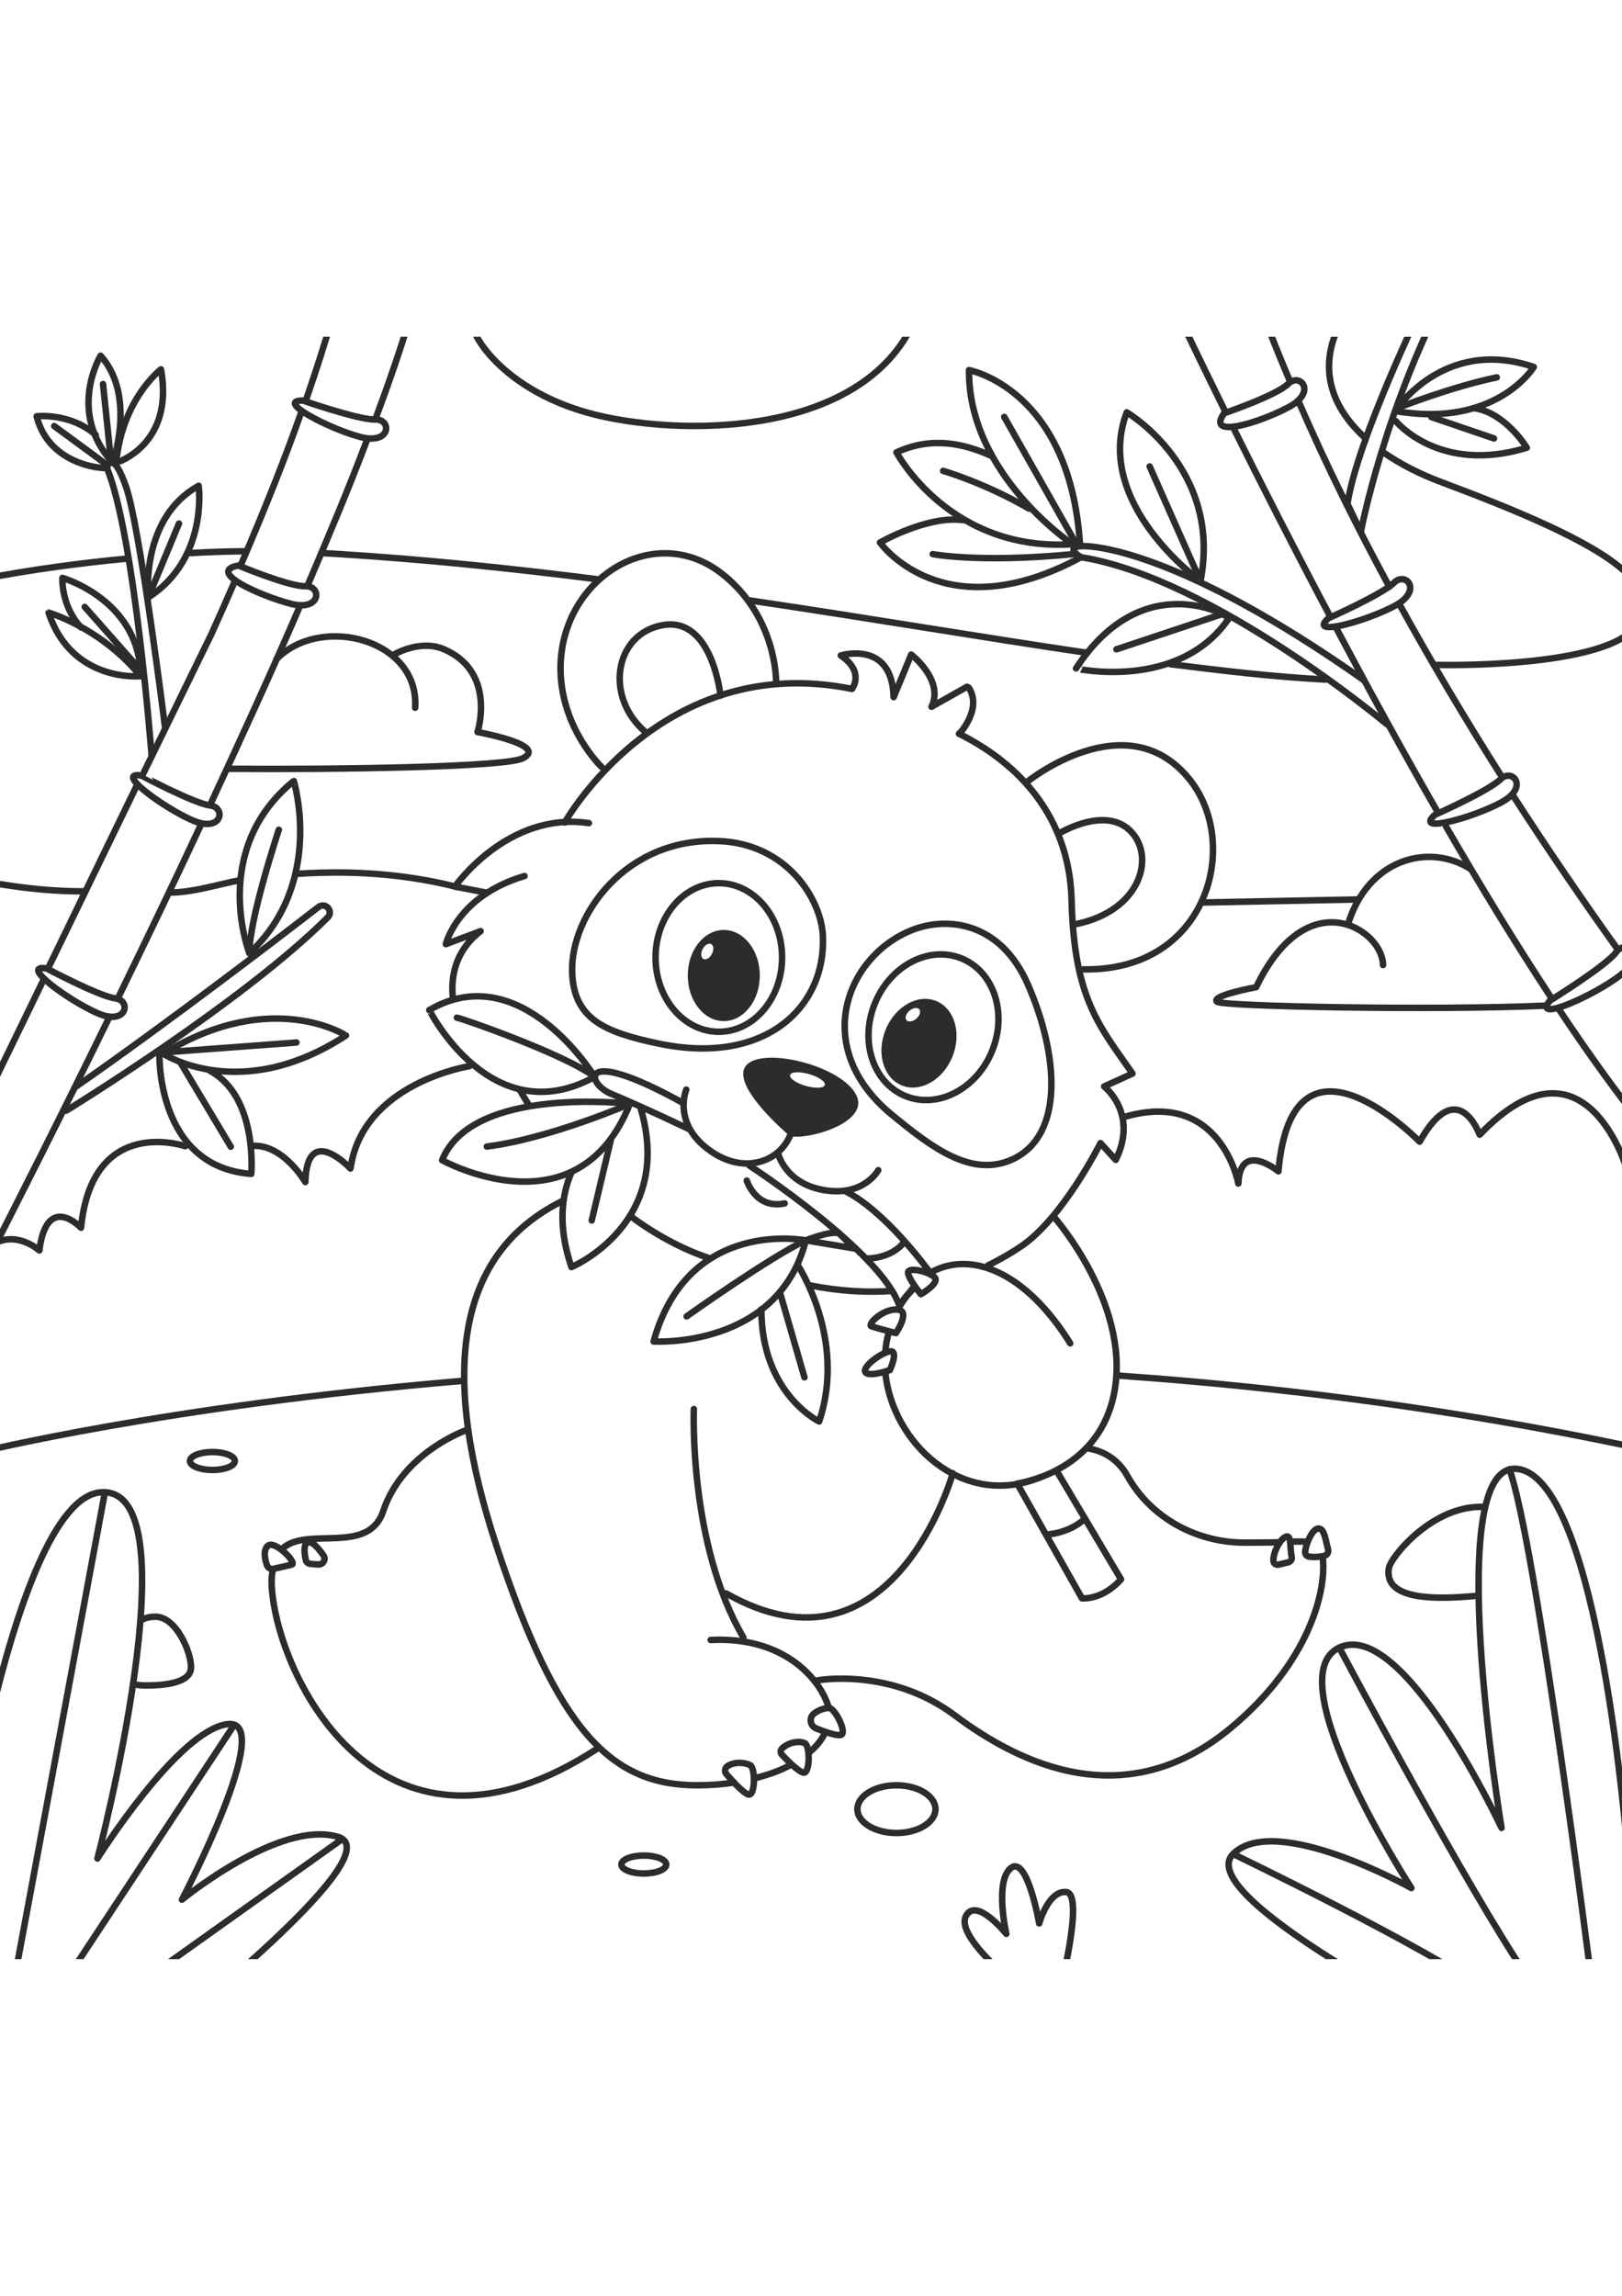 <?xml version="1.0" encoding="utf-8"?>
<!-- Generator: Adobe Illustrator 27.5.0, SVG Export Plug-In . SVG Version: 6.00 Build 0)  -->
<svg xmlns="http://www.w3.org/2000/svg" xmlns:xlink="http://www.w3.org/1999/xlink" viewBox="0 0 500 500" width="595" height="842" preserveAspectRatio="xMidYMid meet" data-scaled="true">
<g id="BACKGROUND">
	<rect style="fill:#FFFFFF;" width="500" height="500"/>
</g>
<g id="OBJECTS">
	<g>
		<path style="fill:none;stroke:#2C2C2C;stroke-width:2;stroke-linecap:round;stroke-linejoin:round;stroke-miterlimit:10;" d="
			M85.227,99.354c13.876-14.017,44.151-6.006,42.745,14.983"/>
		<path style="fill:none;stroke:#2C2C2C;stroke-width:2;stroke-linecap:round;stroke-linejoin:round;stroke-miterlimit:10;" d="
			M70.147,133.144c34.937,0.286,85.766-0.532,91.037-3.237c8.032-4.122-13.974-8.073-13.974-8.073s5.988-18.633-10.478-25.572
			c-7.326-3.087-15.258,1.675-15.258,1.675"/>
	</g>
	<g>
		<path style="fill:none;stroke:#2C2C2C;stroke-width:2;stroke-linecap:round;stroke-linejoin:round;stroke-miterlimit:10;" d="
			M415.503,181.167c6.07-20.121,24.752-25.316,37.705-17.207"/>
		<path style="fill:none;stroke:#2C2C2C;stroke-width:2;stroke-linecap:round;stroke-linejoin:round;stroke-miterlimit:10;" d="
			M426.332,193.646c0-10.778-23.236-26.221-39.109,6.809c0,0-14.211,2.623-12.048,4.497c1.614,1.399,65.661,2.749,101.27,1.198"/>
	</g>
	<g>
		<path style="fill:none;stroke:#2C2C2C;stroke-width:2;stroke-linecap:round;stroke-linejoin:round;stroke-miterlimit:10;" d="
			M43.614,395.458c1.667-0.804,2.769-0.978,4.348-0.978c6.307,0,10.93,10.776,10.93,15.554s-7.801,5.634-14.108,5.634
			c-1.21,0-2.375-0.142-3.47-0.407"/>
		<path style="fill:none;stroke:#2C2C2C;stroke-width:2;stroke-linecap:round;stroke-linejoin:round;stroke-miterlimit:10;" d="
			M72.403,346.481c0,1.529-3.099,2.768-6.921,2.768c-3.822,0-6.921-1.239-6.921-2.768c0-1.529,3.099-2.768,6.921-2.768
			C69.304,343.713,72.403,344.952,72.403,346.481z"/>
		<path style="fill:none;stroke:#2C2C2C;stroke-width:2;stroke-linecap:round;stroke-linejoin:round;stroke-miterlimit:10;" d="
			M205.388,470.842c0,1.529-3.098,2.768-6.921,2.768c-3.822,0-6.921-1.239-6.921-2.768c0-1.529,3.098-2.768,6.921-2.768
			C202.29,468.074,205.388,469.314,205.388,470.842z"/>
		
			<ellipse style="fill:none;stroke:#2C2C2C;stroke-width:2;stroke-linecap:round;stroke-linejoin:round;stroke-miterlimit:10;" cx="276.336" cy="453.775" rx="12.031" ry="7.352"/>
		<path style="fill:none;stroke:#2C2C2C;stroke-width:2;stroke-linecap:round;stroke-linejoin:round;stroke-miterlimit:10;" d="
			M457.732,360.66c-15.746-0.968-29.033,15.322-29.609,18.891c-1.64,10.168,15.461,9.512,26.295,8.549"/>
	</g>
	<g>
		<defs>
			<rect id="SVGID_1_" width="500" height="500"/>
		</defs>
		<clipPath id="SVGID_00000160907340757376613640000013002807998144499600_">
			<use xlink:href="#SVGID_1_"  style="overflow:visible;"/>
		</clipPath>
		<g style="clip-path:url(#SVGID_00000160907340757376613640000013002807998144499600_);">
			<path style="fill:none;stroke:#2C2C2C;stroke-width:2;stroke-linecap:round;stroke-linejoin:round;stroke-miterlimit:10;" d="
				M501.774,467.598c-0.273-2.21-8.646-113.631-33.348-118.571s-5.558,110.543-5.558,110.543s-30.26-64.844-50.022-55.58
				c-19.762,9.263,22.232,74.107,22.232,74.107s-41.994-23.467-54.963-10.499c-12.969,12.969,70.402,54.963,70.402,54.963
				S512.89,557.762,501.774,467.598z"/>
			<path style="fill:none;stroke:#2C2C2C;stroke-width:2;stroke-linecap:round;stroke-linejoin:round;stroke-miterlimit:10;" d="
				M490.62,506.839c0,0-17.336-136.466-25.337-157.803"/>
			<path style="fill:none;stroke:#2C2C2C;stroke-width:2;stroke-linecap:round;stroke-linejoin:round;stroke-miterlimit:10;" d="
				M412.846,403.989c0,0,39.991,75.29,58.66,102.405"/>
			<path style="fill:none;stroke:#2C2C2C;stroke-width:2;stroke-linecap:round;stroke-linejoin:round;stroke-miterlimit:10;" d="
				M380.115,467.598c0,0,59.319,28.527,80.206,43.395"/>
		</g>
		<g style="clip-path:url(#SVGID_00000160907340757376613640000013002807998144499600_);">
			<path style="fill:none;stroke:#2C2C2C;stroke-width:2;stroke-linecap:round;stroke-linejoin:round;stroke-miterlimit:10;" d="
				M-15.381,497.042c-0.871-1.924,18.034-139.595,46.754-140.931c28.72-1.336-1.336,112.878-1.336,112.878
				s24.713-39.407,40.075-41.411c15.362-2.004-14.026,54.101-14.026,54.101s30.056-24.713,48.09-19.37
				c18.034,5.343-59.445,65.456-59.445,65.456S-2.69,525.094-15.381,497.042z"/>
			
				<line style="fill:#FFFFFF;stroke:#2C2C2C;stroke-width:2;stroke-linecap:round;stroke-linejoin:round;stroke-miterlimit:10;" x1="32.177" y1="357.004" x2="-0.408" y2="532.253"/>
			
				<line style="fill:#FFFFFF;stroke:#2C2C2C;stroke-width:2;stroke-linecap:round;stroke-linejoin:round;stroke-miterlimit:10;" x1="71.96" y1="428.158" x2="17.967" y2="510.008"/>
			
				<line style="fill:#FFFFFF;stroke:#2C2C2C;stroke-width:2;stroke-linecap:round;stroke-linejoin:round;stroke-miterlimit:10;" x1="105.084" y1="463.289" x2="37.134" y2="511.66"/>
		</g>
		
			<path style="clip-path:url(#SVGID_00000160907340757376613640000013002807998144499600_);fill:none;stroke:#2C2C2C;stroke-width:2;stroke-linecap:round;stroke-linejoin:round;stroke-miterlimit:10;" d="
			M311.592,506.499c0,0-17.045-13.82-13.82-19.809c3.225-5.989,12.438,5.528,12.438,5.528s-3.685-16.124,1.382-20.27
			c5.067-4.146,8.753,17.045,8.753,17.045s2.764-10.135,8.292-9.674c5.528,0.461-1.382,28.101-1.382,28.101L311.592,506.499z"/>
	</g>
	<g>
		<defs>
			<rect id="SVGID_00000003099883184542156170000016923633212154015639_" width="500" height="500"/>
		</defs>
		<clipPath id="SVGID_00000045594135847431519610000010891502233185934493_">
			<use xlink:href="#SVGID_00000003099883184542156170000016923633212154015639_"  style="overflow:visible;"/>
		</clipPath>
		<g style="clip-path:url(#SVGID_00000045594135847431519610000010891502233185934493_);">
			<path style="fill:none;stroke:#2C2C2C;stroke-width:2;stroke-linecap:round;stroke-linejoin:round;stroke-miterlimit:10;" d="
				M430.205,25.936c0,0,13.357,16.555,40.446,8.277c0,0-6.584-10.911-16.367-12.228"/>
			<path style="fill:none;stroke:#2C2C2C;stroke-width:2;stroke-linecap:round;stroke-linejoin:round;stroke-miterlimit:10;" d="
				M397.601,13.626c-4.606-10.878-8.69-21.267-12.438-32.142c-41.453-120.281-28.037-1.126-28.037-1.126s7.878,16.996,20.71,42.95"
				/>
			<path style="fill:none;stroke:#2C2C2C;stroke-width:2;stroke-linecap:round;stroke-linejoin:round;stroke-miterlimit:10;" d="
				M428.293,77.052C418.188,58.441,408.624,39.17,400.205,19.7"/>
			<path style="fill:none;stroke:#2C2C2C;stroke-width:2;stroke-linecap:round;stroke-linejoin:round;stroke-miterlimit:10;" d="
				M462.444,134.807c-10.429-16.457-20.979-34.07-31.073-52.404"/>
			<path style="fill:none;stroke:#2C2C2C;stroke-width:2;stroke-linecap:round;stroke-linejoin:round;stroke-miterlimit:10;" d="
				M498.751,188.914c-10.103-14.108-21.158-30.174-32.398-47.61"/>
			<path style="fill:none;stroke:#2C2C2C;stroke-width:2;stroke-linecap:round;stroke-linejoin:round;stroke-miterlimit:10;" d="
				M498.751,188.914"/>
			<path style="fill:none;stroke:#2C2C2C;stroke-width:2;stroke-linecap:round;stroke-linejoin:round;stroke-miterlimit:10;" d="
				M480.547,207.267c18.685,28.024,37.065,51.506,53.192,64.995l11.038-23.303"/>
			<path style="fill:none;stroke:#2C2C2C;stroke-width:2;stroke-linecap:round;stroke-linejoin:round;stroke-miterlimit:10;" d="
				M445.746,150.934c10.612,18.292,21.527,36.2,32.369,52.661"/>
			<path style="fill:none;stroke:#2C2C2C;stroke-width:2;stroke-linecap:round;stroke-linejoin:round;stroke-miterlimit:10;" d="
				M411.897,89.761c9.655,18.192,20.065,37.216,30.83,55.944"/>
			<path style="fill:none;stroke:#2C2C2C;stroke-width:2;stroke-linecap:round;stroke-linejoin:round;stroke-miterlimit:10;" d="
				M380.103,27.882c8.453,17.016,18.235,36.247,29.764,58.009"/>
			<path style="fill:none;stroke:#2C2C2C;stroke-width:2;stroke-linecap:round;stroke-linejoin:round;stroke-miterlimit:10;" d="
				M427.527,119.426c0,0-53.661-44.959-94.27-51.486c0,0-4.68-2.609-0.779-3.319c3.901-0.709,31.448,1.431,87.838,41.152"/>
			<path style="fill:none;stroke:#2C2C2C;stroke-width:2;stroke-linecap:round;stroke-linejoin:round;stroke-miterlimit:10;" d="
				M438.492-9.646c0,0-20.042,41.113-23.126,61.155l4.124,8.618c0,0,7.182-38.424,28.252-77.481
				C468.813-56.412,438.492-9.646,438.492-9.646z"/>
			<path style="fill:none;stroke:#2C2C2C;stroke-width:2;stroke-linecap:round;stroke-linejoin:round;stroke-miterlimit:10;" d="
				M370.07,75.331c0,0-33.342-23.996-22.733-52.033C347.337,23.298,376.799,40.557,370.07,75.331z"/>
			<path style="fill:none;stroke:#2C2C2C;stroke-width:2;stroke-linecap:round;stroke-linejoin:round;stroke-miterlimit:10;" d="
				M296.992,56.529c-11.082-1.534-25.721,6.892-25.721,6.892s19.388,27.563,61.986,4.519"/>
			<path style="fill:none;stroke:#2C2C2C;stroke-width:2;stroke-linecap:round;stroke-linejoin:round;stroke-miterlimit:10;" d="
				M378.777,86.831c0.485-0.706-26.528-16.241-47.101,15.43C331.676,102.26,363.347,109.298,378.777,86.831z"/>
			<path style="fill:none;stroke:#2C2C2C;stroke-width:2;stroke-linecap:round;stroke-linejoin:round;stroke-miterlimit:10;" d="
				M330.493,63.84c0,0-32.079-21.484-31.785-53.564c0,0,31.02,5.722,34.199,53.481"/>
			<path style="fill:none;stroke:#2C2C2C;stroke-width:2;stroke-linecap:round;stroke-linejoin:round;stroke-miterlimit:10;" d="
				M309.574,24.71l22.197,39.149c-38.853,3.141-55.42-28.227-55.42-28.227c11.043-5.097,21.079-2.596,29.196,1.061"/>
			<path style="fill:none;stroke:#2C2C2C;stroke-width:2;stroke-linecap:round;stroke-linejoin:round;stroke-miterlimit:10;" d="
				M290.737,41.342c0,0,12.625,3.607,26.452,11.623"/>
			<path style="fill:none;stroke:#2C2C2C;stroke-width:2;stroke-linecap:round;stroke-linejoin:round;stroke-miterlimit:10;" d="
				M287.531,66.993c0,0,14.428,2.805,43.285,0"/>
			
				<line style="fill:none;stroke:#2C2C2C;stroke-width:2;stroke-linecap:round;stroke-linejoin:round;stroke-miterlimit:10;" x1="354.4" y1="39.984" x2="370.07" y2="75.331"/>
			
				<line style="fill:none;stroke:#2C2C2C;stroke-width:2;stroke-linecap:round;stroke-linejoin:round;stroke-miterlimit:10;" x1="377.57" y1="85.19" x2="344.153" y2="96.329"/>
			<path style="fill:none;stroke:#2C2C2C;stroke-width:2;stroke-linecap:round;stroke-linejoin:round;stroke-miterlimit:10;" d="
				M400.145,19.693c-0.724,0.673-1.677,1.35-2.902,2.003c-8.912,4.753-25.674,10.019-19.894,1.888c0,0,16.196-5.512,19.761-9.077
				C400.185,11.432,404.685,15.474,400.145,19.693"/>
			<path style="fill:none;stroke:#2C2C2C;stroke-width:2;stroke-linecap:round;stroke-linejoin:round;stroke-miterlimit:10;" d="
				M431.389,82.068c-0.449,0.304-0.949,0.606-1.506,0.903c-8.912,4.753-26.942,9.735-20.406,3.794c0,0,16.708-7.418,20.273-10.983
				C433.092,72.44,438.117,77.505,431.389,82.068"/>
			<path style="fill:none;stroke:#2C2C2C;stroke-width:2;stroke-linecap:round;stroke-linejoin:round;stroke-miterlimit:10;" d="
				M442.304,147.341c0,0,16.708-7.418,20.273-10.983s9.045,2.436,0.133,7.189C453.798,148.301,435.768,153.283,442.304,147.341z"/>
			<path style="fill:none;stroke:#2C2C2C;stroke-width:2;stroke-linecap:round;stroke-linejoin:round;stroke-miterlimit:10;" d="
				M477.702,204.657c0,0,17.585-10.866,20.49-14.986c2.906-4.12,9.328,0.86,1.356,7.061
				C491.576,202.934,472.274,211.625,477.702,204.657z"/>
			<path style="fill:none;stroke:#2C2C2C;stroke-width:2;stroke-linecap:round;stroke-linejoin:round;stroke-miterlimit:10;" d="
				M430.074,22.884c0,0,14.921-23.06,42.729-13.565C472.803,9.319,461.273,28.31,430.074,22.884z"/>
			<path style="fill:#FFFFFF;stroke:#2C2C2C;stroke-width:2;stroke-linecap:round;stroke-linejoin:round;stroke-miterlimit:10;" d="
				M431.042,21.875c0.36-0.12,16.072-6.357,30.344-9.355"/>
			
				<line style="fill:#FFFFFF;stroke:#2C2C2C;stroke-width:2;stroke-linecap:round;stroke-linejoin:round;stroke-miterlimit:10;" x1="441.237" y1="24.753" x2="460.547" y2="31.35"/>
		</g>
		<g style="clip-path:url(#SVGID_00000045594135847431519610000010891502233185934493_);">
			<path style="fill:none;stroke:#2C2C2C;stroke-width:2;stroke-linecap:round;stroke-linejoin:round;stroke-miterlimit:10;" d="
				M49.144,221.23c0,0-0.906,34.65,28.309,36.767c0,0,2.117-23.711-12.702-31.755"/>
			<path style="fill:none;stroke:#2C2C2C;stroke-width:2;stroke-linecap:round;stroke-linejoin:round;stroke-miterlimit:10;" d="
				M20.424,238.512c0,0,54.608-33.51,80.609-59.576c0.529-0.53,0.732-1.298,0.551-2.024l0,0c-0.374-1.497-2.157-2.121-3.378-1.178
				c-9.901,7.65-46.317,35.623-75.166,55.632"/>
			<path style="fill:none;stroke:#2C2C2C;stroke-width:2;stroke-linecap:round;stroke-linejoin:round;stroke-miterlimit:10;" d="
				M32.956,40.402c-1.349,0.362-17.898-0.841-21.659-15.886c0,0,10.231-1.204,18.204,5.717"/>
			<path style="fill:none;stroke:#2C2C2C;stroke-width:2;stroke-linecap:round;stroke-linejoin:round;stroke-miterlimit:10;" d="
				M13.454,198.114l-54.501,112.201l18.828,9.8c0,0,25.458-48.033,55.955-110.499"/>
			
				<line style="fill:none;stroke:#2C2C2C;stroke-width:2;stroke-linecap:round;stroke-linejoin:round;stroke-miterlimit:10;" x1="42.187" y1="138.265" x2="15.163" y2="193.963"/>
			<path style="fill:none;stroke:#2C2C2C;stroke-width:2;stroke-linecap:round;stroke-linejoin:round;stroke-miterlimit:10;" d="
				M72.33,75.474c-2.278,5.259-4.681,10.685-7.214,16.282L43.922,135.12"/>
			<path style="fill:none;stroke:#2C2C2C;stroke-width:2;stroke-linecap:round;stroke-linejoin:round;stroke-miterlimit:10;" d="
				M92.915,23.146c-5.024,14.279-10.887,29.01-18.656,47.188"/>
			<path style="fill:none;stroke:#2C2C2C;stroke-width:2;stroke-linecap:round;stroke-linejoin:round;stroke-miterlimit:10;" d="
				M115.792,25.211c8.257-22.16,13.738-40.07,16.39-54.436c15.78-85.475-20.283-48.061-20.283-48.061s8.023,22.803-17.512,96.605"/>
			<path style="fill:none;stroke:#2C2C2C;stroke-width:2;stroke-linecap:round;stroke-linejoin:round;stroke-miterlimit:10;" d="
				M94.758,76.783c7.049-16.502,12.784-30.174,18.333-44.847"/>
			<path style="fill:none;stroke:#2C2C2C;stroke-width:2;stroke-linecap:round;stroke-linejoin:round;stroke-miterlimit:10;" d="
				M64.758,144.305c9.734-20.919,18.882-40.83,27.573-61.008"/>
			<path style="fill:none;stroke:#2C2C2C;stroke-width:2;stroke-linecap:round;stroke-linejoin:round;stroke-miterlimit:10;" d="
				M36.373,203.811c8.538-17.544,16.771-34.56,25.524-53.307"/>
			<path style="fill:none;stroke:#2C2C2C;stroke-width:2;stroke-linecap:round;stroke-linejoin:round;stroke-miterlimit:10;" d="
				M46.752,129.271c0,0-5.177-67.86-13.796-88.869c0,0,1.616-6.464,5.926,5.925s11.969,73.856,11.969,73.856"/>
			<path style="fill:none;stroke:#2C2C2C;stroke-width:2;stroke-linecap:round;stroke-linejoin:round;stroke-miterlimit:10;" d="
				M94.293,19.971c3.568,1.211,17.075,5.684,21.434,5.54c5.039-0.166,4.938,7.96-4.816,5.339S84.59,19.543,93.421,19.673
				C93.421,19.673,93.736,19.782,94.293,19.971"/>
			<path style="fill:none;stroke:#2C2C2C;stroke-width:2;stroke-linecap:round;stroke-linejoin:round;stroke-miterlimit:10;" d="
				M73.506,70.501c0,0,15.637,6.552,20.676,6.386c5.039-0.166,4.938,7.961-4.817,5.339C79.611,79.605,63.553,72.327,73.506,70.501z"
				/>
			<path style="fill:none;stroke:#2C2C2C;stroke-width:2;stroke-linecap:round;stroke-linejoin:round;stroke-miterlimit:10;" d="
				M64.798,144.456c5.004,0.611,3.655,8.625-5.58,4.535c-9.235-4.09-24.268-15.221-15.562-13.735
				C43.656,135.257,59.793,143.845,64.798,144.456"/>
			<path style="fill:none;stroke:#2C2C2C;stroke-width:2;stroke-linecap:round;stroke-linejoin:round;stroke-miterlimit:10;" d="
				M14.403,194.695c0,0,16.138,8.589,21.142,9.2c5.004,0.611,3.655,8.625-5.58,4.535C20.73,204.339,5.697,193.209,14.403,194.695z"
				/>
			<path style="fill:none;stroke:#2C2C2C;stroke-width:2;stroke-linecap:round;stroke-linejoin:round;stroke-miterlimit:10;" d="
				M31.013,5.843c0,0-10.48,17.248,3.712,32.967C34.725,38.81,42.148,18.287,31.013,5.843z"/>
			<path style="fill:none;stroke:#2C2C2C;stroke-width:2;stroke-linecap:round;stroke-linejoin:round;stroke-miterlimit:10;" d="
				M49.622,10.045c0,0-11.96,9.096-13.813,28.805C35.809,38.849,53.833,33.459,49.622,10.045z"/>
			
				<line style="fill:#FFFFFF;stroke:#2C2C2C;stroke-width:2;stroke-linecap:round;stroke-linejoin:round;stroke-miterlimit:10;" x1="31.758" y1="14.587" x2="34.165" y2="37.756"/>
			
				<line style="fill:#FFFFFF;stroke:#2C2C2C;stroke-width:2;stroke-linecap:round;stroke-linejoin:round;stroke-miterlimit:10;" x1="16.713" y1="27.525" x2="32.66" y2="39.26"/>
			<path style="fill:none;stroke:#2C2C2C;stroke-width:2;stroke-linecap:round;stroke-linejoin:round;stroke-miterlimit:10;" d="
				M45.686,80.373c0,0-2.551-24.487,15.559-34.434C61.245,45.939,64.306,68.385,45.686,80.373z"/>
			<path style="fill:none;stroke:#2C2C2C;stroke-width:2;stroke-linecap:round;stroke-linejoin:round;stroke-miterlimit:10;" d="
				M43.319,104.609c0,0-21.2,2.074-28.344-19.587C14.976,85.022,31.106,89.631,43.319,104.609z"/>
			
				<line style="fill:none;stroke:#2C2C2C;stroke-width:2;stroke-linecap:round;stroke-linejoin:round;stroke-miterlimit:10;" x1="55.174" y1="57.559" x2="45.686" y2="80.373"/>
			<path style="fill:none;stroke:#2C2C2C;stroke-width:2;stroke-linecap:round;stroke-linejoin:round;stroke-miterlimit:10;" d="
				M26.122,83.26l17.183,19.439C41.864,80.802,19.247,74.32,19.247,74.32s-0.552,8.46,5.72,15.265"/>
			<path style="fill:none;stroke:#2C2C2C;stroke-width:2;stroke-linecap:round;stroke-linejoin:round;stroke-miterlimit:10;" d="
				M76.88,190c0,0-12.469-31.775,13.675-53.092C90.556,136.907,100.209,168.28,76.88,190z"/>
			<path style="fill:none;stroke:#2C2C2C;stroke-width:2;stroke-linecap:round;stroke-linejoin:round;stroke-miterlimit:10;" d="
				M50.334,220.97c0,0,23.731,15.686,56.31-5.631C106.644,215.339,83.718,200.457,50.334,220.97z"/>
			<path style="fill:#FFFFFF;stroke:#2C2C2C;stroke-width:2;stroke-linecap:round;stroke-linejoin:round;stroke-miterlimit:10;" d="
				M85.947,151.934c0,0-9.248,27.858-9.067,38.066"/>
			
				<line style="fill:#FFFFFF;stroke:#2C2C2C;stroke-width:2;stroke-linecap:round;stroke-linejoin:round;stroke-miterlimit:10;" x1="52.157" y1="220.434" x2="91.385" y2="217.511"/>
			
				<line style="fill:#FFFFFF;stroke:#2C2C2C;stroke-width:2;stroke-linecap:round;stroke-linejoin:round;stroke-miterlimit:10;" x1="55.786" y1="223.967" x2="71.142" y2="249.62"/>
		</g>
	</g>
	<g>
		<defs>
			<rect id="SVGID_00000071550813811332829220000013437319025950632836_" width="500" height="500"/>
		</defs>
		<clipPath id="SVGID_00000107579226232449108450000003363643654139371155_">
			<use xlink:href="#SVGID_00000071550813811332829220000013437319025950632836_"  style="overflow:visible;"/>
		</clipPath>
		<g style="clip-path:url(#SVGID_00000107579226232449108450000003363643654139371155_);">
			<path style="fill:none;stroke:#2C2C2C;stroke-width:2;stroke-linecap:round;stroke-linejoin:round;stroke-miterlimit:10;" d="
				M501.253,255.873c0,0-13.005-43.605-45.135-9.945c0,0-6.676-18.808-18.498,2.149c0,0-39.228-40.303-43.527,9.135
				c0,0-11.822-9.673-12.36,3.762c0,0-5.374-29.555-35.467-20.42"/>
			<path style="fill:none;stroke:#2C2C2C;stroke-width:2;stroke-linecap:round;stroke-linejoin:round;stroke-miterlimit:10;" d="
				M144.696,224.799c0,0-32.94,5.103-36.652,31.548c0,0-13.454-14.382-13.918,4.176c0,0-6.959-12.063-16.702-11.135"/>
			<path style="fill:none;stroke:#2C2C2C;stroke-width:2;stroke-linecap:round;stroke-linejoin:round;stroke-miterlimit:10;" d="
				M57.097,249.473c0,0-28.62-9.929-32.124,25.115c0,0-10.513-11.098-12.85,7.009c0,0-6.425-5.841-13.434-2.336"/>
		</g>
		<g style="clip-path:url(#SVGID_00000107579226232449108450000003363643654139371155_);">
			<path style="fill:none;stroke:#2C2C2C;stroke-width:2;stroke-linecap:round;stroke-linejoin:round;stroke-miterlimit:10;" d="
				M344.16,320.12c63.743,4.45,132.333,14.184,202.349,32.128"/>
			<path style="fill:none;stroke:#2C2C2C;stroke-width:2;stroke-linecap:round;stroke-linejoin:round;stroke-miterlimit:10;" d="
				M-7.024,343.942c0,0,58.122-14.438,149.626-22.159"/>
		</g>
		<g style="clip-path:url(#SVGID_00000107579226232449108450000003363643654139371155_);">
			<path style="fill:none;stroke:#2C2C2C;stroke-width:2;stroke-linecap:round;stroke-linejoin:round;stroke-miterlimit:10;" d="
				M370.46,174.368c16.05-0.321,32.08-0.637,47.685-0.934"/>
			<path style="fill:none;stroke:#2C2C2C;stroke-width:2;stroke-linecap:round;stroke-linejoin:round;stroke-miterlimit:10;" d="
				M91.327,165.545c20.999-1.457,37.447,0.967,49.651,4.064"/>
			<path style="fill:none;stroke:#2C2C2C;stroke-width:2;stroke-linecap:round;stroke-linejoin:round;stroke-miterlimit:10;" d="
				M52.419,171.295c6.879,0,15.092-2.57,21.384-3.787"/>
			<path style="fill:none;stroke:#2C2C2C;stroke-width:2;stroke-linecap:round;stroke-linejoin:round;stroke-miterlimit:10;" d="
				M39.045,68.387c-59.912,5.631-116.85,21.903-115.62,40.342c1.682,25.233,29.243,49.343,65.41,57.754
				c7.199,1.674,21.738,4.526,37.322,4.436"/>
			<path style="fill:none;stroke:#2C2C2C;stroke-width:2;stroke-linecap:round;stroke-linejoin:round;stroke-miterlimit:10;" d="
				M75.676,66.109c-5.475,0.046-11.083,0.221-16.925,0.553"/>
			<path style="fill:none;stroke:#2C2C2C;stroke-width:2;stroke-linecap:round;stroke-linejoin:round;stroke-miterlimit:10;" d="
				M184.402,74.771c-26.599-3.376-53.726-6.192-80.677-7.85c-1.536-0.095-3.068-0.182-4.598-0.262"/>
			<path style="fill:none;stroke:#2C2C2C;stroke-width:2;stroke-linecap:round;stroke-linejoin:round;stroke-miterlimit:10;" d="
				M334.762,97.363c-31.169-4.593-66.464-10.573-103.744-16.122"/>
			<path style="fill:none;stroke:#2C2C2C;stroke-width:2;stroke-linecap:round;stroke-linejoin:round;stroke-miterlimit:10;" d="
				M408.48,105.65c-16.707-0.903-31.438-2.708-47.649-4.722"/>
			<path style="fill:none;stroke:#2C2C2C;stroke-width:2;stroke-linecap:round;stroke-linejoin:round;stroke-miterlimit:10;" d="
				M146.277-4.245c-3.053,0,7.101,21.927,40.099,28.947c31.728,6.751,89.566,4.012,98.655-39.46"/>
			<path style="fill:none;stroke:#2C2C2C;stroke-width:2;stroke-linecap:round;stroke-linejoin:round;stroke-miterlimit:10;" d="
				M420.763,31.126c-9.366-8.537-14.261-19.66-8.775-32.788"/>
			<path style="fill:none;stroke:#2C2C2C;stroke-width:2;stroke-linecap:round;stroke-linejoin:round;stroke-miterlimit:10;" d="
				M442.96,101.138c0,0,52.059,1.318,61.614-12.191c9.555-13.509-12.376-26.28-60.296-44.151c-6.408-2.39-12.703-5.536-18.129-9.366
				"/>
		</g>
	</g>
	<g>
		<g>
			<path style="fill:none;stroke:#2C2C2C;stroke-width:2;stroke-linecap:round;stroke-linejoin:round;stroke-miterlimit:10;" d="
				M255.469,422.205c-0.065-0.387-0.02,0.33-0.132-0.053c-2.361-8.065-13.28-21.69-36.259-20.512"/>
			<path style="fill:none;stroke:#2C2C2C;stroke-width:2;stroke-linecap:round;stroke-linejoin:round;stroke-miterlimit:10;" d="
				M249.651,436.094c2.349-1.926,3.565-3.669,4.686-5.822"/>
			<path style="fill:none;stroke:#2C2C2C;stroke-width:2;stroke-linecap:round;stroke-linejoin:round;stroke-miterlimit:10;" d="
				M232.579,444.285c4.371-1.135,7.905-2.355,11.159-4.155"/>
			<path style="fill:none;stroke:#2C2C2C;stroke-width:2;stroke-linecap:round;stroke-linejoin:round;stroke-miterlimit:10;" d="
				M173.604,266.234c-33.758,16.519-37.767,54.251-20.519,106.535c18.855,57.155,35.353,73.653,61.868,73.653
				c3.994,0,7.775-0.298,11.305-0.841"/>
			<path style="fill:none;stroke:#2C2C2C;stroke-width:2;stroke-linecap:round;stroke-linejoin:round;stroke-miterlimit:10;" d="
				M213.89,330.472c0,0-1.664,41.578,15.285,70.436"/>
			<path style="fill:none;stroke:#2C2C2C;stroke-width:2;stroke-linecap:round;stroke-linejoin:round;stroke-miterlimit:10;" d="
				M272.903,319.174c2.074,21.553,23.583,42.166,47.615,32.384"/>
			<path style="fill:none;stroke:#2C2C2C;stroke-width:2;stroke-linecap:round;stroke-linejoin:round;stroke-miterlimit:10;" d="
				M273.917,307.074c-0.577,2.055-0.846,3.706-1.001,5.822"/>
			<path style="fill:none;stroke:#2C2C2C;stroke-width:2;stroke-linecap:round;stroke-linejoin:round;stroke-miterlimit:10;" d="
				M281.273,293.7c-1.509,1.664-2.192,2.02-3.503,4.219c-0.45,0.755-0.5,0.89-0.876,1.672"/>
			<path style="fill:none;stroke:#2C2C2C;stroke-width:2;stroke-linecap:round;stroke-linejoin:round;stroke-miterlimit:10;" d="
				M329.908,310.208c-13.622-21.829-30.245-28.55-42.504-22.081"/>
			<path style="fill:none;stroke:#2C2C2C;stroke-width:2;stroke-linecap:round;stroke-linejoin:round;stroke-miterlimit:10;" d="
				M394.14,371.541c-2.783,0.082-6.84,0.077-10.096,0.101c-14.948,0.109-29.214-7.488-36.501-20.541
				c-2.168-3.882-5.806-7.34-11.901-8.465"/>
			<path style="fill:none;stroke:#2C2C2C;stroke-width:2;stroke-linecap:round;stroke-linejoin:round;stroke-miterlimit:10;" d="
				M402.961,371.455c-1.179-0.217-1.944-0.139-3.978-0.136"/>
			<path style="fill:none;stroke:#2C2C2C;stroke-width:2;stroke-linecap:round;stroke-linejoin:round;stroke-miterlimit:10;" d="
				M251.993,414.087c0,0,22.463-4.123,42.348,10.791c19.885,14.914,52.475,30.933,85.065,3.867
				c24.442-20.3,29.658-42.738,28.311-52.707"/>
			<path style="fill:none;stroke:#2C2C2C;stroke-width:2;stroke-linecap:round;stroke-linejoin:round;stroke-miterlimit:10;" d="
				M84.102,379.96c-0.38,1.995-0.503,3.806-0.215,6.805c2.762,28.723,34.918,90.94,100.195,48.38"/>
			<path style="fill:none;stroke:#2C2C2C;stroke-width:2;stroke-linecap:round;stroke-linejoin:round;stroke-miterlimit:10;" d="
				M143.952,336.884c0,0-19.741,6.796-25.817,25.024c-4.557,13.671-23.096,4.661-30.915,11.419"/>
			<path style="fill:none;stroke:#2C2C2C;stroke-width:2;stroke-linecap:round;stroke-linejoin:round;stroke-miterlimit:10;" d="
				M274.964,294.073c-7.491,0.534-15.834,0.134-25.048-1.668"/>
			<path style="fill:none;stroke:#2C2C2C;stroke-width:2;stroke-linecap:round;stroke-linejoin:round;stroke-miterlimit:10;" d="
				M295.658,122.358c21.867,10.929,34.109,28.833,34.667,51.234c0.769,30.631,8.72,38.963,18.772,53.491l-8.734,3.97
				c0,0,10.678,8.254,3.573,22.628l-4.702-5.174c0,0-11.606,23.244-24.628,31.926c-2.81,1.873-6.151,3.877-10.034,5.762"/>
			<path style="fill:none;stroke:#2C2C2C;stroke-width:2;stroke-linecap:round;stroke-linejoin:round;stroke-miterlimit:10;" d="
				M194.258,270.958c7.455,5.53,15.711,10.13,24.636,13.12"/>
			<path style="fill:none;stroke:#2C2C2C;stroke-width:2;stroke-linecap:round;stroke-linejoin:round;stroke-miterlimit:10;" d="
				M160.201,232.089c0.875,1.531,1.808,3.085,2.798,4.654"/>
			<path style="fill:none;stroke:#2C2C2C;stroke-width:2;stroke-linecap:round;stroke-linejoin:round;stroke-miterlimit:10;" d="
				M161.688,166.199c-20.73,6.134-24.246,21.001-24.246,21.001l10.722-4.017c-7.874,6.08-9.279,14.042-8.539,20.804"/>
			<path style="fill:none;stroke:#2C2C2C;stroke-width:2;stroke-linecap:round;stroke-linejoin:round;stroke-miterlimit:10;" d="
				M287.173,114.031c3.946-8.215-6.279-16.083-6.279-16.083l-5.427,13.121c-0.448-17.725-16.292-12.835-16.292-12.835
				c7.55,5.126,3.463,10.305,3.463,10.305c-58.777-11.946-88.553,41.172-88.553,41.172"/>
			<path style="fill:none;stroke:#2C2C2C;stroke-width:2;stroke-linecap:round;stroke-linejoin:round;stroke-miterlimit:10;" d="
				M316.509,137.252c0,0,30.726-24.913,50.133-0.898c16.047,19.857,5.739,59.341-32.687,58.603"/>
			<path style="fill:none;stroke:#2C2C2C;stroke-width:2;stroke-linecap:round;stroke-linejoin:round;stroke-miterlimit:10;" d="
				M239.245,106.385c0,0,0.34-19.75-16.404-33.127c-21.417-17.111-50.736,1.786-50.035,29.907
				c0.444,17.827,12.625,29.416,12.625,29.416"/>
			<path style="fill:none;stroke:#2C2C2C;stroke-width:2;stroke-linecap:round;stroke-linejoin:round;stroke-miterlimit:10;" d="
				M326.574,153.02c0,0,15.669-9.555,23.143,0.758c5.919,8.168,0.983,23.379-18.11,27.256"/>
			<path style="fill:none;stroke:#2C2C2C;stroke-width:2;stroke-linecap:round;stroke-linejoin:round;stroke-miterlimit:10;" d="
				M222.1,110.587c0,0-2.499-24.284-17.668-21.73c-15.169,2.554-18.195,22.408-5.28,33.103"/>
			<path style="fill:none;stroke:#2C2C2C;stroke-width:2;stroke-linecap:round;stroke-linejoin:round;stroke-miterlimit:10;" d="
				M253.667,184.665c-0.5-11.188-10.937-28.454-32.18-29.251c-28.563-1.072-45.561,22.852-45.115,40.222
				c0.372,14.518,9.759,18.671,26.684,22.213C235.944,224.732,254.646,206.571,253.667,184.665z"/>
			<path style="fill:none;stroke:#2C2C2C;stroke-width:2;stroke-linecap:round;stroke-linejoin:round;stroke-miterlimit:10;" d="
				M281.496,182.713c10.464-3.99,26.847-2.537,35.368,16.939c9.568,21.87,11.154,46.341-4.556,53.764
				c-12.584,5.946-24.917-3.395-37.412-13.677C249.619,218.94,261.007,190.526,281.496,182.713z"/>
			<path style="fill:#2C2C2C;" d="M263.98,233.73c-4.55-9.21-29.44-15.24-34.11-8.96c-4.67,6.27,13.63,21.59,13.63,21.59
				C248.98,247.64,268.19,242.23,263.98,233.73z M254.26,230.6c-0.29,1-2.92,1.13-5.87,0.28c-2.96-0.85-5.12-2.35-4.83-3.35
				c0.29-1.01,2.92-1.13,5.87-0.28C252.39,228.1,254.55,229.6,254.26,230.6z"/>
			<path style="fill:none;stroke:#2C2C2C;stroke-width:2;stroke-linecap:round;stroke-linejoin:round;stroke-miterlimit:10;" d="
				M211.549,232.023c0,0-4.507,10.696,7.691,19.071c8.653,5.941,17.48,4.148,22.123-1.348c1.903-2.253,3.103-5.127,3.3-8.347"/>
			<path style="fill:none;stroke:#2C2C2C;stroke-width:2;stroke-linecap:round;stroke-linejoin:round;stroke-miterlimit:10;" d="
				M239.86,251.665c0,0,2.08,9.442,14.495,11.389c12.027,1.887,16.376-6.192,16.376-6.192"/>
			<path style="fill:none;stroke:#2C2C2C;stroke-width:2;stroke-linecap:round;stroke-linejoin:round;stroke-miterlimit:10;" d="
				M295.658,122.358c-0.818,1.006,7.487-7.234,2.991-14.195"/>
			
				<line style="fill:none;stroke:#2C2C2C;stroke-width:2;stroke-linecap:round;stroke-linejoin:round;stroke-miterlimit:10;" x1="298.091" y1="107.862" x2="287.173" y2="114.031"/>
			<path style="fill:none;stroke:#2C2C2C;stroke-width:2;stroke-linecap:round;stroke-linejoin:round;stroke-miterlimit:10;" d="
				M230.2,260.062c0,0,2.751,8.915,11.688,7.035"/>
			
				<ellipse style="fill:none;stroke:#2C2C2C;stroke-width:2;stroke-linecap:round;stroke-linejoin:round;stroke-miterlimit:10;" cx="221.584" cy="191.299" rx="19.501" ry="22.901"/>
			<g>
				<path style="fill:#2C2C2C;" d="M223.11,182.82c-6.13,0-11.1,6.28-11.1,14.04s4.97,14.05,11.1,14.05
					c6.14,0,11.11-6.29,11.11-14.05S229.25,182.82,223.11,182.82z M219.46,190.2c-0.66,1.27-1.83,1.97-2.62,1.56
					c-0.79-0.41-0.9-1.77-0.24-3.04c0.66-1.27,1.84-1.97,2.62-1.56C220.01,187.57,220.12,188.93,219.46,190.2z"/>
			</g>
			
				<ellipse transform="matrix(0.38 -0.925 0.925 0.38 -18.404 398.101)" style="fill:none;stroke:#2C2C2C;stroke-width:2;stroke-linecap:round;stroke-linejoin:round;stroke-miterlimit:10;" cx="287.738" cy="212.778" rx="22.901" ry="19.501"/>
			<g>
				<path style="fill:#2C2C2C;" d="M288.63,204.73c-5.68-2.33-12.67,1.6-15.61,8.78c-2.95,7.18-0.74,14.88,4.93,17.21
					c5.68,2.33,12.67-1.59,15.62-8.77C296.51,214.77,294.3,207.06,288.63,204.73z M282.44,210.18c-1.09,0.92-2.44,1.12-3.01,0.44
					c-0.58-0.68-0.16-1.98,0.93-2.9c1.1-0.93,2.45-1.13,3.02-0.45C283.96,207.95,283.54,209.25,282.44,210.18z"/>
			</g>
			<path style="fill:none;stroke:#2C2C2C;stroke-width:2;stroke-linecap:round;stroke-linejoin:round;stroke-miterlimit:10;" d="
				M149.853,171.305l-9.608-1.86c0,0,16.194-23.268,41.298-19.549"/>
			<path style="fill:none;stroke:#2C2C2C;stroke-width:2;stroke-linecap:round;stroke-linejoin:round;stroke-miterlimit:10;" d="
				M286.632,288.334c-1.445-1.987-13.92-18.832-25.893-24.935"/>
			<path style="fill:none;stroke:#2C2C2C;stroke-width:2;stroke-linecap:round;stroke-linejoin:round;stroke-miterlimit:10;" d="
				M286.771,288.527c0,0-0.047-0.066-0.139-0.192"/>
			<path style="fill:none;stroke:#2C2C2C;stroke-width:2;stroke-linecap:round;stroke-linejoin:round;stroke-miterlimit:10;" d="
				M230.96,255.396c0,0,41.004,26.748,46.333,43.423c0,0,1.964-3.17,4.537-6.086"/>
			<path style="fill:none;stroke:#2C2C2C;stroke-width:2;stroke-linecap:round;stroke-linejoin:round;stroke-miterlimit:10;" d="
				M212.675,244.323c0,0-14.827-7.087-24.285-10.999c-7.851-3.247-10.435-15.228,22.037,2.756"/>
			<path style="fill:none;stroke:#2C2C2C;stroke-width:2;stroke-linecap:round;stroke-linejoin:round;stroke-miterlimit:10;" d="
				M324.971,271.344c0,0,23.108,26.248,18.692,53.044c-3.568,21.645-22.197,27.644-30.091,29.065"/>
			<path style="fill:none;stroke:#2C2C2C;stroke-width:2;stroke-linecap:round;stroke-linejoin:round;stroke-miterlimit:10;" d="
				M194.169,236.413c0,0-48.622-5.788-57.883,17.365C136.286,253.778,178.006,276.975,194.169,236.413z"/>
			<path style="fill:none;stroke:#2C2C2C;stroke-width:2;stroke-linecap:round;stroke-linejoin:round;stroke-miterlimit:10;" d="
				M176.085,257.712c-2.86,6.669-4.283,16.254,0.073,29.01c0,0,31.935-13.392,21.29-49.104"/>
			<path style="fill:none;stroke:#2C2C2C;stroke-width:2;stroke-linecap:round;stroke-linejoin:round;stroke-miterlimit:10;" d="
				M248.398,278.485c0,0-36.3-7.191-46.916,31.163C201.483,309.648,239.837,312.045,248.398,278.485z"/>
			<path style="fill:none;stroke:#2C2C2C;stroke-width:2;stroke-linecap:round;stroke-linejoin:round;stroke-miterlimit:10;" d="
				M245.963,286.218c0,0,15.106,22.745,6.544,48.086c0,0-17.807-8.561-17.807-34.587"/>
			<path style="fill:none;stroke:#2C2C2C;stroke-width:2;stroke-linecap:round;stroke-linejoin:round;stroke-miterlimit:10;" d="
				M183.316,228.09c0,0-22.632-37.119-50.984-20.584C132.332,207.506,151.482,245.637,183.316,228.09z"/>
			<path style="fill:none;stroke:#2C2C2C;stroke-width:2;stroke-linecap:round;stroke-linejoin:round;stroke-miterlimit:10;" d="
				M248.398,278.485c0,0,7.541-3.05,10.251-2.187l4.681,4.681L248.398,278.485z"/>
			<path style="fill:none;stroke:#2C2C2C;stroke-width:2;stroke-linecap:round;stroke-linejoin:round;stroke-miterlimit:10;" d="
				M293.711,350.262c0,0-18.511,66.178-69.881,37.023"/>
			<path style="fill:none;stroke:#2C2C2C;stroke-width:2;stroke-linecap:round;stroke-linejoin:round;stroke-miterlimit:10;" d="
				M313.682,353.658l19.841,35.141c0,0,6.197,0.689,12.049-5.852l-19.663-33.11"/>
			<path style="fill:none;stroke:#2C2C2C;stroke-width:2;stroke-linecap:round;stroke-linejoin:round;stroke-miterlimit:10;" d="
				M224.239,440.536c-0.815,0.55-0.974,1.684-0.333,2.429c1.696,1.972,5.176,5.835,6.785,6.294c2.171,0.62,2.171-8.063,0.62-8.994
				C230.025,439.494,226.607,438.936,224.239,440.536z"/>
			<path style="fill:none;stroke:#2C2C2C;stroke-width:2;stroke-linecap:round;stroke-linejoin:round;stroke-miterlimit:10;" d="
				M241.109,435.043c-0.558,0.519-0.606,1.388-0.084,1.943c1.555,1.653,4.905,5.056,6.54,5.523c2.171,0.62,2.171-8.063,0.62-8.994
				C246.83,432.703,243.401,432.908,241.109,435.043z"/>
			<path style="fill:none;stroke:#2C2C2C;stroke-width:2;stroke-linecap:round;stroke-linejoin:round;stroke-miterlimit:10;" d="
				M250.88,424.363c-1.573,1.28-1.144,3.802,0.741,4.551c2.547,1.012,6.135,2.283,7.504,2.025c2.219-0.418-1.671-8.181-3.474-8.319
				C254.549,422.537,252.462,423.076,250.88,424.363z"/>
			<path style="fill:none;stroke:#2C2C2C;stroke-width:2;stroke-linecap:round;stroke-linejoin:round;stroke-miterlimit:10;" d="
				M84.274,379.71c-0.844,0.186-1.685-0.284-1.975-1.098c-0.588-1.654-1.234-4.369,0.125-5.88c2.049-2.276,9.333,5.235,7.512,5.691
				C88.715,378.727,85.958,379.34,84.274,379.71z"/>
			<path style="fill:none;stroke:#2C2C2C;stroke-width:2;stroke-linecap:round;stroke-linejoin:round;stroke-miterlimit:10;" d="
				M95.576,378.164c-0.667-0.089-1.198-0.582-1.338-1.241c-0.37-1.739-0.85-5.073,0.825-5.408c1.3-0.26,3.23,2.03,4.646,4.042
				c0.856,1.216-0.066,2.877-1.552,2.813C97.277,378.332,96.358,378.268,95.576,378.164z"/>
			<path style="fill:none;stroke:#2C2C2C;stroke-width:2;stroke-linecap:round;stroke-linejoin:round;stroke-miterlimit:10;" d="
				M394.115,378.412c-0.779,0.183-1.531-0.379-1.569-1.178c-0.117-2.48,1.997-6.635,3.803-7.409
				c1.853-0.794,1.219,3.608,1.831,6.139c0.188,0.779-0.298,1.561-1.078,1.745L394.115,378.412z"/>
			<path style="fill:none;stroke:#2C2C2C;stroke-width:2;stroke-linecap:round;stroke-linejoin:round;stroke-miterlimit:10;" d="
				M403.054,371.534c0.794-2.137,2.117-4.24,3.422-4.24c1.829,0,2.188,3.823,2.914,6.435c0.244,0.876-0.29,1.773-1.177,1.972
				c-1.292,0.29-3.174,0.558-4.853,0.204c-0.655-0.138-1.087-0.771-1.03-1.438C402.4,373.644,402.663,372.585,403.054,371.534"/>
			<path style="fill:none;stroke:#2C2C2C;stroke-width:2;stroke-linecap:round;stroke-linejoin:round;stroke-miterlimit:10;" d="
				M194.169,236.413c0,0-24.696,10.698-44.092,13.161"/>
			
				<line style="fill:none;stroke:#2C2C2C;stroke-width:2;stroke-linecap:round;stroke-linejoin:round;stroke-miterlimit:10;" x1="188.254" y1="247.727" x2="182.405" y2="272.357"/>
			<path style="fill:none;stroke:#2C2C2C;stroke-width:2;stroke-linecap:round;stroke-linejoin:round;stroke-miterlimit:10;" d="
				M140.841,209.857c0.924,0,33.226,11.219,42.475,18.233"/>
			<path style="fill:none;stroke:#2C2C2C;stroke-width:2;stroke-linecap:round;stroke-linejoin:round;stroke-miterlimit:10;" d="
				M211.653,301.914c0,0,26.077-18.532,36.745-23.428"/>
			
				<line style="fill:none;stroke:#2C2C2C;stroke-width:2;stroke-linecap:round;stroke-linejoin:round;stroke-miterlimit:10;" x1="240.594" y1="295.14" x2="247.983" y2="320.694"/>
		</g>
		<path style="fill:none;stroke:#2C2C2C;stroke-width:2;stroke-linecap:round;stroke-linejoin:round;stroke-miterlimit:10;" d="
			M267.179,284.081c0,0,7.429,0.173,11.514-5.026"/>
		<path style="fill:none;stroke:#2C2C2C;stroke-width:2;stroke-linecap:round;stroke-linejoin:round;stroke-miterlimit:10;" d="
			M323.068,369.102c0,0,6.497-0.353,11.325-4.81"/>
		<path style="fill:none;stroke:#2C2C2C;stroke-width:2;stroke-linecap:round;stroke-linejoin:round;stroke-miterlimit:10;" d="
			M276.174,307.067c0,0-5.948-1.552-7.5-2.069c-1.552-0.517,3.485-5.46,7.881-5.202
			C280.952,300.056,276.174,307.067,276.174,307.067z"/>
		<path style="fill:none;stroke:#2C2C2C;stroke-width:2;stroke-linecap:round;stroke-linejoin:round;stroke-miterlimit:10;" d="
			M283.879,295.082c0,0-3.958-4.851-3.958-6.656s6.127-0.44,8.096,1.364C289.986,291.595,283.879,295.082,283.879,295.082z"/>
		<path style="fill:none;stroke:#2C2C2C;stroke-width:2;stroke-linecap:round;stroke-linejoin:round;stroke-miterlimit:10;" d="
			M274.316,318.464c0,0-6.428,2.289-7.534,0.653c-1.106-1.637,4.953-6.127,7.641-6.431
			C277.111,312.381,274.316,318.464,274.316,318.464z"/>
	</g>
</g>
</svg>
